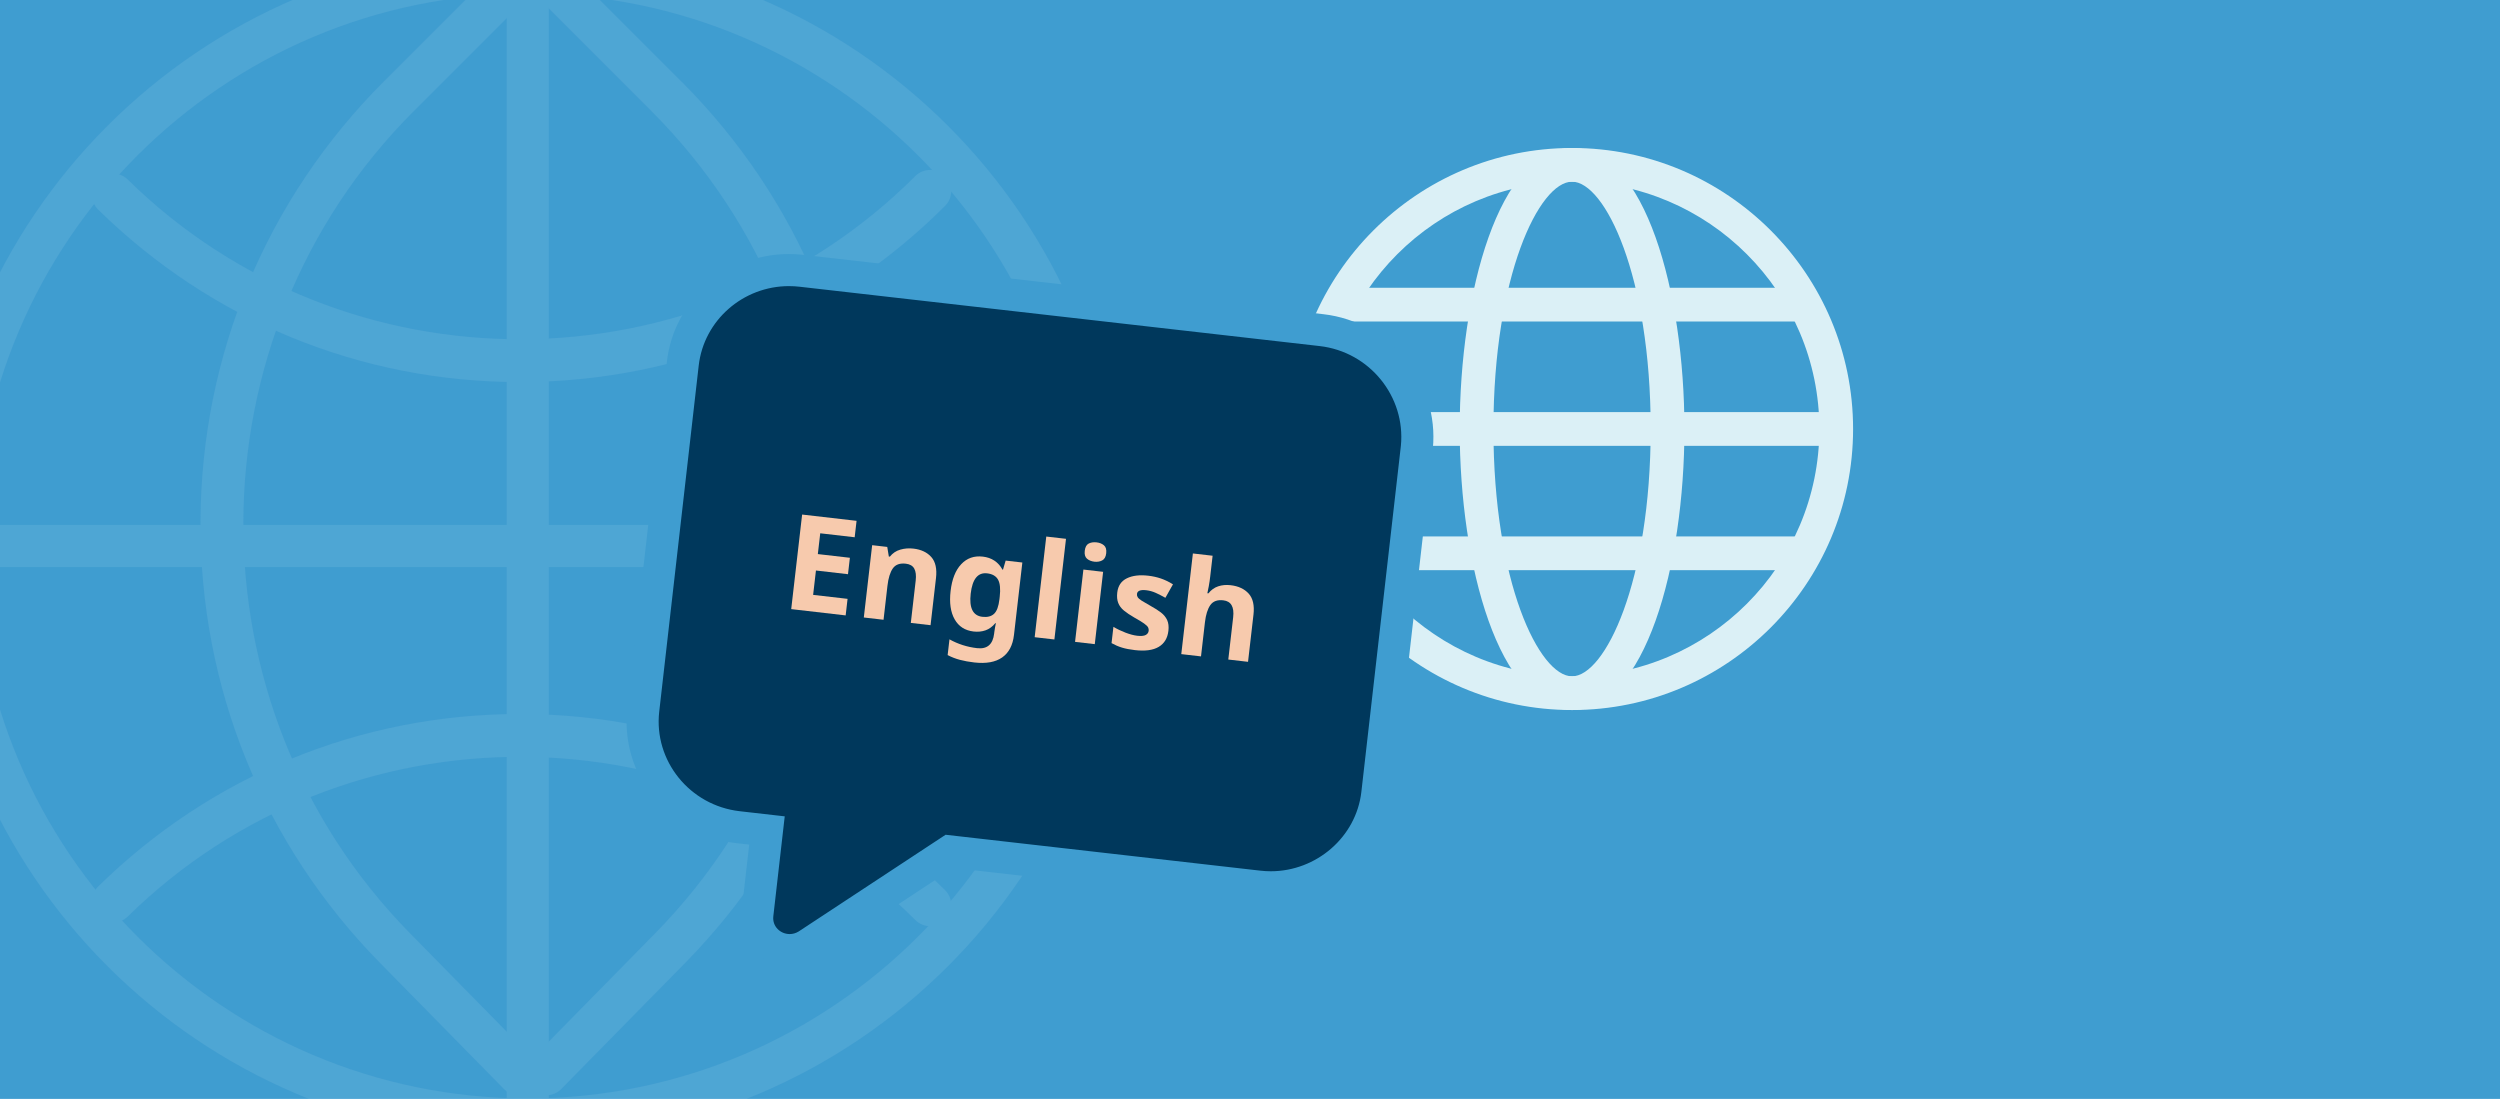 <?xml version="1.0" encoding="UTF-8"?>
<svg id="Lager_3" data-name="Lager 3" xmlns="http://www.w3.org/2000/svg" viewBox="0 0 364 160">
  <rect x="-.5" y="-.5" width="365" height="161" style="fill: #3f9dd0;"/>
  <g style="opacity: .1;">
    <path d="M76.838,166.069c-47.734,0-86.569-38.835-86.569-86.569S29.104-7.069,76.838-7.069s86.569,38.835,86.569,86.569-38.835,86.569-86.569,86.569ZM76.838-.931C32.488-.931-3.593,35.15-3.593,79.5s36.081,80.431,80.431,80.431,80.431-36.081,80.431-80.431S121.187-.931,76.838-.931Z" style="fill: #dbf0f6;"/>
    <path d="M76.838,165.966c-1.695,0-3.069-1.374-3.069-3.069V-2.616c0-1.695,1.374-3.069,3.069-3.069s3.069,1.374,3.069,3.069v165.513c0,1.695-1.374,3.069-3.069,3.069Z" style="fill: #dbf0f6;"/>
    <path d="M79.531,159.478c-.776,0-1.554-.293-2.151-.88-1.209-1.188-1.226-3.132-.038-4.341l18.042-18.358c32.573-33.145,32.34-86.843-.52-119.703L77.361-1.308c-1.199-1.198-1.199-3.142,0-4.34,1.197-1.199,3.143-1.199,4.34,0l17.503,17.503c17.111,17.11,26.592,39.86,26.697,64.058.105,24.198-9.178,47.029-26.139,64.288l-18.042,18.358c-.602.611-1.396.918-2.189.918Z" style="fill: #dbf0f6;"/>
    <path d="M75.562,159.478c-.794,0-1.588-.307-2.189-.918l-18.042-18.358c-16.961-17.259-26.243-40.09-26.139-64.288.105-24.197,9.587-46.947,26.698-64.058l17.502-17.503c1.197-1.199,3.143-1.199,4.34,0,1.199,1.198,1.199,3.142,0,4.34l-17.502,17.503c-32.859,32.86-33.094,86.559-.521,119.703l18.042,18.358c1.188,1.209,1.171,3.152-.038,4.341-.598.587-1.375.88-2.151.88Z" style="fill: #dbf0f6;"/>
    <path d="M160.327,82.569H-3.032c-1.695,0-3.069-1.374-3.069-3.069s1.374-3.069,3.069-3.069h163.359c1.695,0,3.069,1.374,3.069,3.069s-1.374,3.069-3.069,3.069Z" style="fill: #dbf0f6;"/>
    <path d="M75.668,55.63c-23.104,0-44.886-8.909-61.375-25.114-1.209-1.188-1.226-3.132-.038-4.341,1.19-1.209,3.133-1.225,4.341-.038,31.751,31.205,83.19,30.979,114.668-.498,1.197-1.199,3.143-1.199,4.34,0,1.199,1.198,1.199,3.142,0,4.34-16.438,16.439-38.296,25.549-61.545,25.65-.129,0-.262,0-.391,0Z" style="fill: #dbf0f6;"/>
    <path d="M135.434,134.849c-.785,0-1.571-.3-2.17-.899-31.479-31.477-82.917-31.699-114.668-.498-1.208,1.19-3.15,1.173-4.341-.037-1.188-1.209-1.171-3.152.038-4.34,16.488-16.205,38.271-25.115,61.375-25.115.131,0,.261,0,.391,0,23.249.101,45.106,9.21,61.545,25.649,1.199,1.198,1.199,3.142,0,4.34-.599.6-1.385.899-2.17.899Z" style="fill: #dbf0f6;"/>
  </g>
  <g>
    <g>
      <path d="M228.891,103.382c-22.562,0-40.918-18.356-40.918-40.919s18.355-40.919,40.918-40.919,40.919,18.356,40.919,40.919-18.356,40.919-40.919,40.919ZM228.891,26.456c-19.854,0-36.006,16.152-36.006,36.007s16.152,36.007,36.006,36.007,36.007-16.152,36.007-36.007-16.152-36.007-36.007-36.007Z" style="fill: #dbf0f6;"/>
      <path d="M228.891,103.382c-10.627,0-16.36-21.082-16.36-40.919s5.733-40.919,16.36-40.919,16.361,21.082,16.361,40.919-5.734,40.919-16.361,40.919ZM228.891,26.456c-4.78,0-11.448,13.698-11.448,36.007s6.668,36.007,11.448,36.007,11.449-13.698,11.449-36.007-6.668-36.007-11.449-36.007Z" style="fill: #dbf0f6;"/>
      <rect x="195.157" y="41.899" width="67.467" height="4.912" style="fill: #dbf0f6;"/>
      <rect x="189.682" y="60.003" width="78.418" height="4.912" style="fill: #dbf0f6;"/>
      <rect x="195.157" y="78.105" width="67.467" height="4.912" style="fill: #dbf0f6;"/>
    </g>
    <g>
      <path d="M114.977,138.336c-1.366,0-2.667-.579-3.568-1.589-.883-.988-1.285-2.27-1.133-3.606l1.396-12.223-4.227-.482c-8.562-.978-14.745-8.64-13.782-17.079l5.75-50.395c.888-7.775,7.537-13.639,15.468-13.639.6,0,1.208.034,1.808.103l75.709,8.639c8.492.97,14.727,8.621,13.899,17.057l-5.759,50.435c-.873,7.646-7.684,13.637-15.505,13.637,0,0,0,0,0,0-.589,0-1.185-.034-1.771-.101l-45.004-5.136-20.694,13.622c-.825.509-1.698.758-2.587.758Z" style="fill: #00385c;"/>
      <path d="M114.88,41.659c.509,0,1.024.029,1.542.088l75.709,8.639h0c7.324.836,12.537,7.392,11.839,14.507l-5.755,50.398c-.754,6.605-6.569,11.565-13.184,11.565-.498,0-1-.028-1.506-.086l-45.846-5.231-21.401,14.087c-.417.257-.866.373-1.303.373-1.334,0-2.551-1.089-2.379-2.595l1.66-14.544-6.548-.747c-7.323-.836-12.536-7.391-11.726-14.494l5.75-50.394c.753-6.599,6.466-11.568,13.147-11.568M114.88,36.987c-9.119,0-16.767,6.754-17.789,15.71l-5.75,50.394c-.536,4.696.819,9.333,3.815,13.056,2.993,3.719,7.263,6.066,12.023,6.61l1.905.217-1.13,9.902c-.226,1.978.398,3.956,1.71,5.426,1.344,1.506,3.28,2.37,5.312,2.37,1.321,0,2.619-.369,3.752-1.067l.06-.037.059-.039,19.986-13.156,44.163,5.039c.674.077,1.359.116,2.035.116,9.141,0,16.804-6.753,17.826-15.708l5.755-50.398.004-.037.004-.037c.951-9.697-6.208-18.492-15.959-19.605l-75.71-8.639c-.687-.078-1.384-.118-2.072-.118h0Z" style="fill: #3f9dd0;"/>
    </g>
    <g>
      <path d="M123.128,89.603l-7.927-.915,1.588-13.769,7.927.914-.275,2.392-5.014-.578-.35,3.027,4.666.538-.275,2.392-4.666-.539-.41,3.549,5.014.578-.277,2.411Z" style="fill: #f7caad;"/>
      <path d="M132.984,79.875c1.131.13,2.002.54,2.614,1.229.61.689.838,1.709.683,3.059l-.792,6.865-2.874-.331.709-6.152c.088-.758.019-1.343-.207-1.753s-.636-.65-1.227-.719c-.874-.101-1.507.13-1.897.69-.39.561-.65,1.4-.779,2.519l-.571,4.956-2.872-.331,1.215-10.529,2.198.254.229,1.395.154.018c.397-.501.901-.841,1.516-1.018.612-.177,1.247-.228,1.902-.151Z" style="fill: #f7caad;"/>
      <path d="M143.089,81.041c1.299.149,2.256.781,2.87,1.895l.076.008.389-1.322,2.429.279-1.218,10.549c-.173,1.504-.749,2.598-1.726,3.279-.979.682-2.334.923-4.069.723-.746-.086-1.432-.211-2.058-.374-.627-.163-1.229-.396-1.805-.697l.265-2.295c1.235.69,2.572,1.118,4.014,1.284,1.478.171,2.31-.542,2.494-2.136l.024-.212c.025-.218.061-.442.105-.672.046-.229.086-.433.119-.611l-.076-.009c-.425.511-.9.86-1.431,1.046-.529.187-1.108.244-1.739.171-1.247-.144-2.166-.735-2.755-1.773-.591-1.038-.787-2.412-.59-4.123.199-1.722.713-3.024,1.546-3.905.83-.882,1.875-1.249,3.135-1.104ZM143.727,83.479c-1.35-.155-2.147.827-2.392,2.948-.242,2.096.324,3.223,1.7,3.382.732.084,1.3-.062,1.702-.439.402-.377.662-1.086.782-2.127l.04-.348c.131-1.131.05-1.961-.239-2.489-.291-.528-.822-.838-1.594-.927Z" style="fill: #f7caad;"/>
      <path d="M153.52,93.108l-2.872-.331,1.69-14.656,2.872.331-1.69,14.656Z" style="fill: #f7caad;"/>
      <path d="M160.615,83.258l-1.215,10.529-2.872-.331,1.215-10.529,2.872.331ZM159.664,78.967c.425.049.779.19,1.064.425.285.235.398.623.336,1.163-.062.527-.259.876-.591,1.045-.331.171-.71.231-1.135.183-.437-.051-.794-.196-1.073-.437-.278-.24-.386-.625-.325-1.152.062-.539.255-.892.58-1.057.325-.163.707-.221,1.144-.17Z" style="fill: #f7caad;"/>
      <path d="M170.117,91.857c-.123,1.068-.595,1.844-1.412,2.329s-1.973.642-3.465.47c-.732-.084-1.355-.205-1.873-.363-.516-.156-1.024-.375-1.526-.654l.273-2.372c.536.322,1.123.605,1.76.848.636.243,1.204.394,1.706.451.565.065.977.028,1.234-.112.257-.139.4-.344.432-.613.021-.18-.009-.347-.089-.499-.079-.152-.271-.337-.571-.555-.301-.217-.774-.506-1.424-.868-.622-.358-1.13-.7-1.522-1.025-.394-.325-.67-.695-.829-1.111-.162-.416-.207-.92-.139-1.512.112-.977.576-1.665,1.391-2.066.815-.401,1.852-.529,3.112-.384.655.075,1.272.212,1.849.408.576.197,1.162.479,1.759.848l-1.105,1.964c-.49-.278-.957-.518-1.402-.719-.446-.201-.906-.329-1.383-.384-.848-.098-1.299.085-1.352.547-.02.168.017.325.11.472.094.147.289.317.586.508.298.19.74.45,1.328.778.575.314,1.066.628,1.474.941.406.314.706.682.898,1.101.193.42.253.945.181,1.574Z" style="fill: #f7caad;"/>
      <path d="M176.212,83.904c-.06.515-.132,1.008-.219,1.479-.088.472-.154.803-.203.993l.154.018c.397-.502.873-.844,1.428-1.027.556-.184,1.154-.238,1.797-.164,1.145.132,2.025.543,2.644,1.233.616.689.848,1.71.692,3.06l-.792,6.865-2.874-.332.709-6.151c.176-1.517-.303-2.341-1.434-2.472-.861-.1-1.49.131-1.888.691-.396.561-.66,1.399-.789,2.518l-.571,4.956-2.872-.331,1.69-14.656,2.872.331-.345,2.989Z" style="fill: #f7caad;"/>
    </g>
  </g>
</svg>
